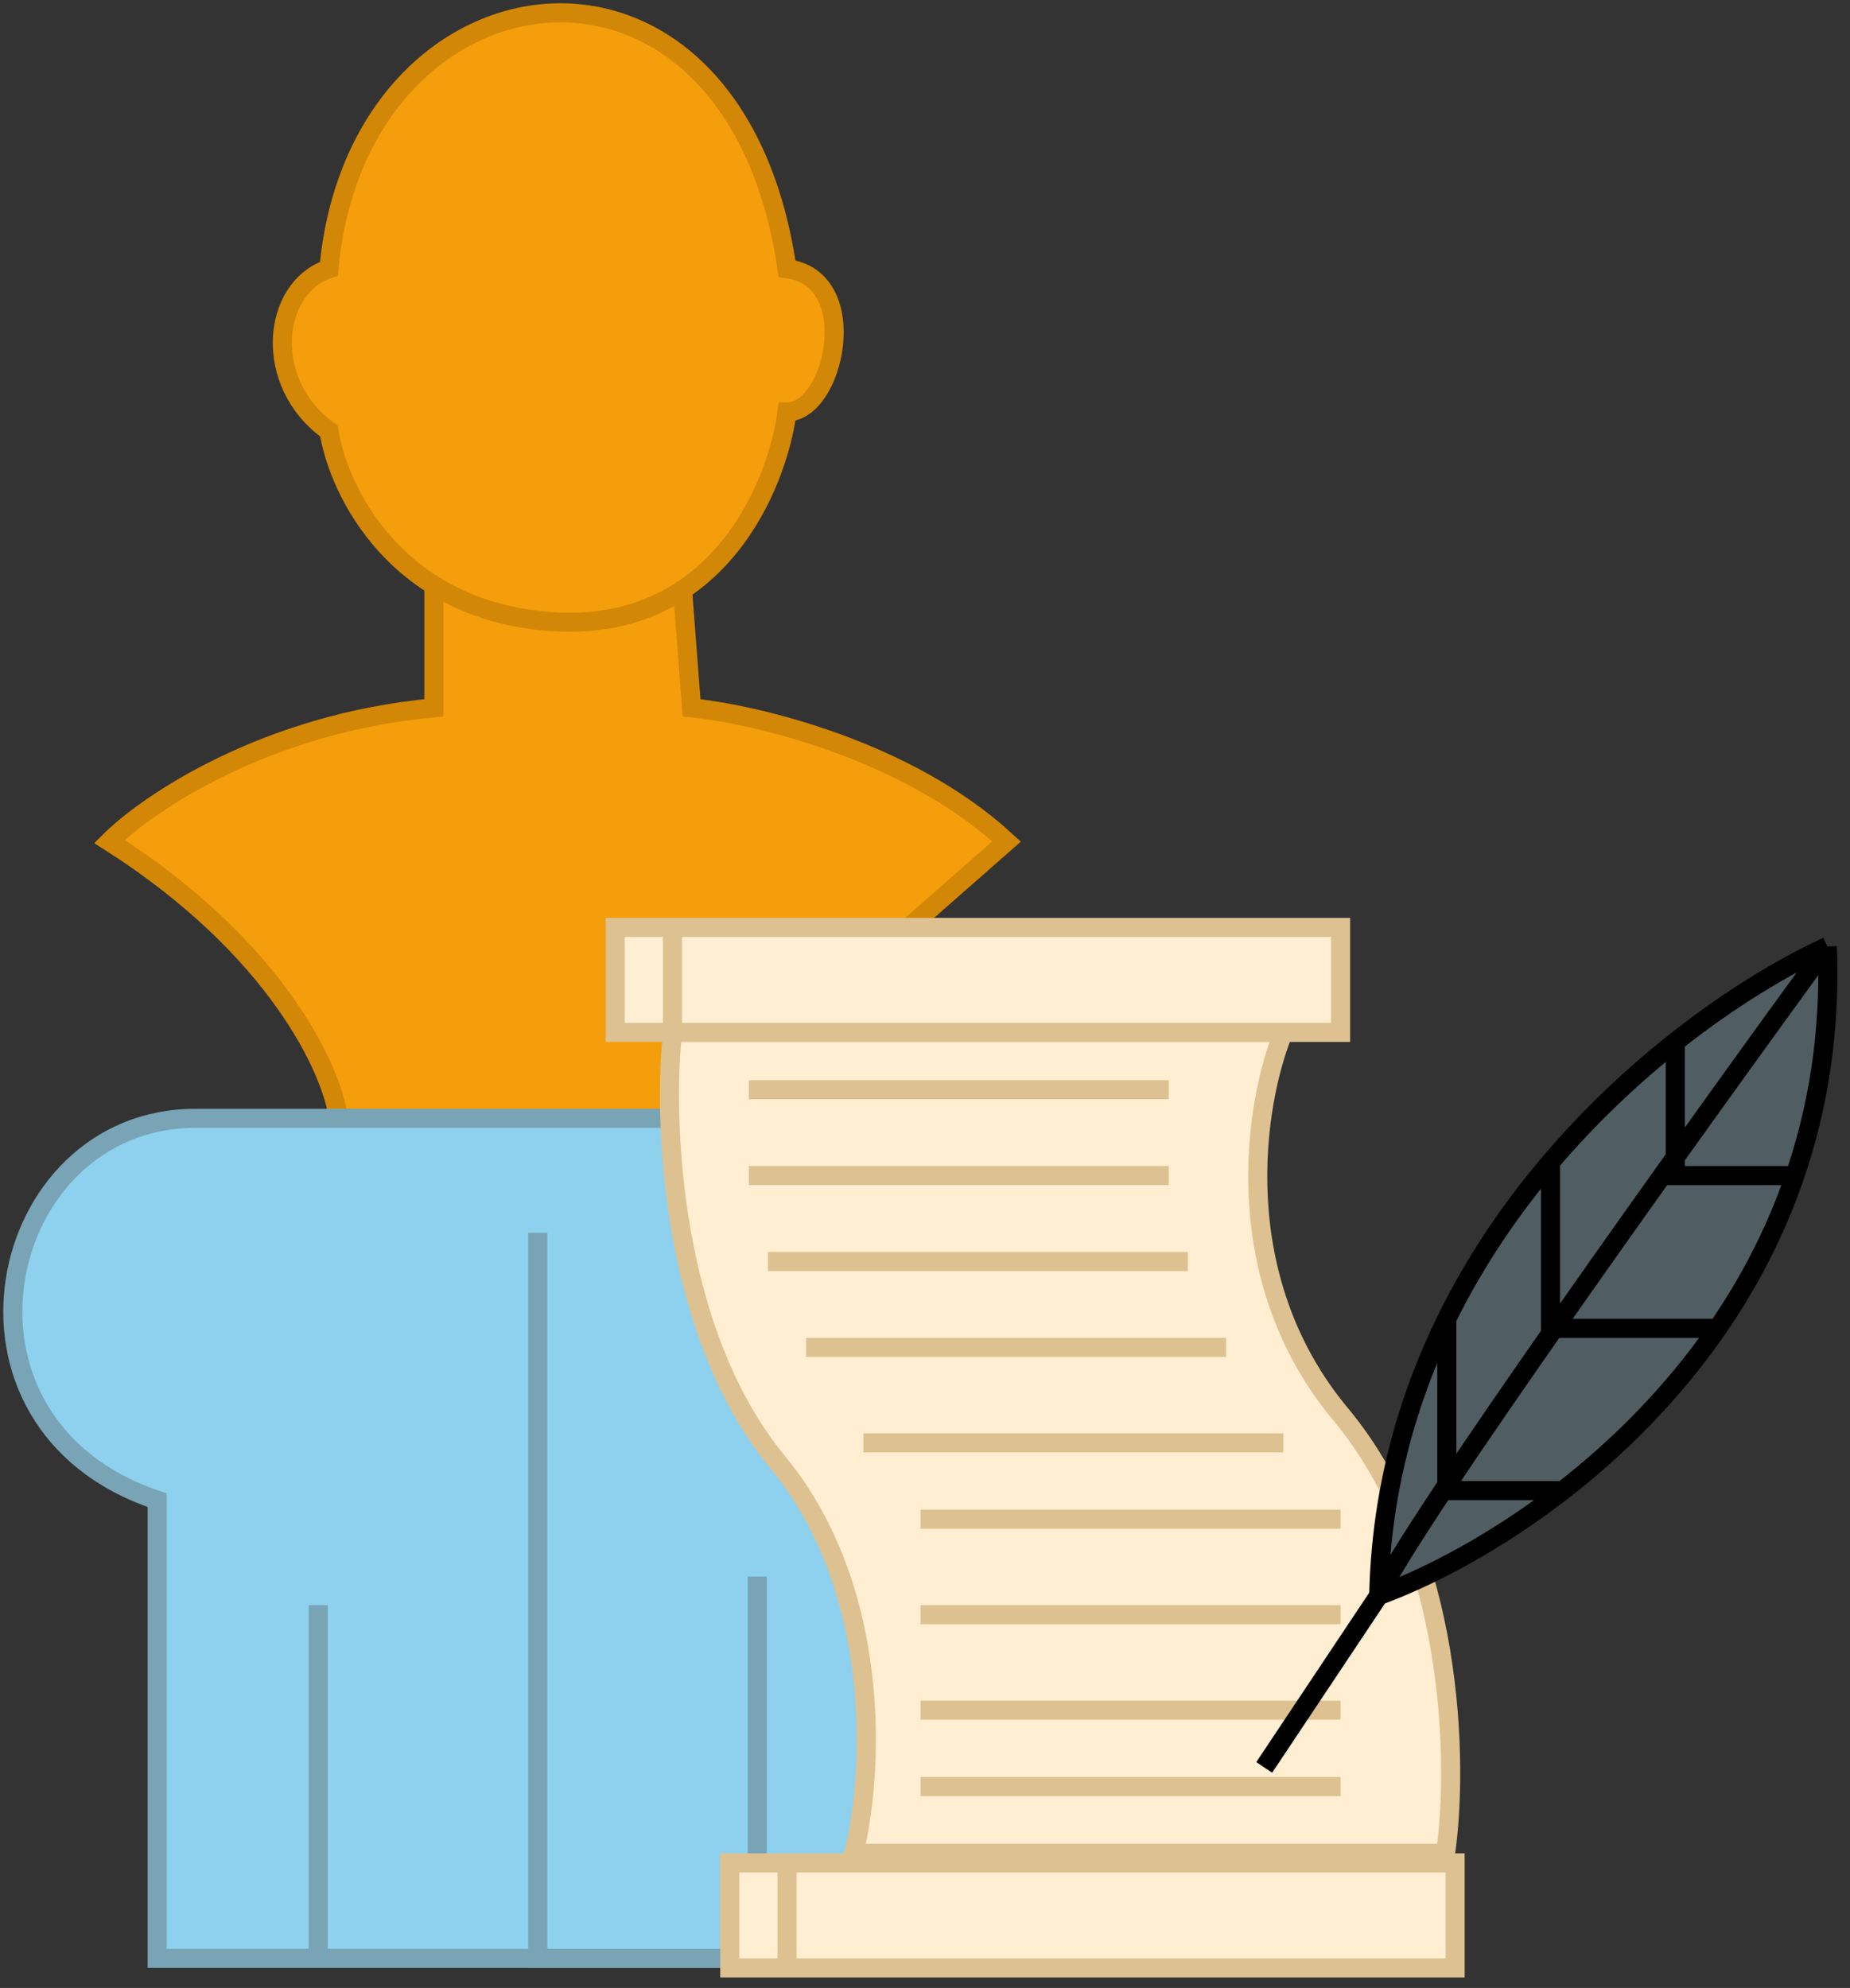 <svg width="121" height="130" viewBox="0 0 121 130" fill="none" xmlns="http://www.w3.org/2000/svg">
<rect x="0" y="0" width="121" height="130" fill="#333333" stroke="none"/>
<g clip-path="url(#clip0_494_992)">
<path d="M28.38 46.289C17.394 47.288 9.653 52.532 7.157 55.028C18.143 62.02 21.722 70.01 22.138 73.131H45.234L65.834 55.028C59.342 49.036 49.396 46.705 45.234 46.289L44.61 38.174H28.38V46.289Z" fill="#F59E0B" stroke="#D38706" stroke-width="1.248"/>
<path d="M10.278 128.063V98.1C-4.704 93.106 -0.334 73.131 12.775 73.131H45.234C45.859 77.917 49.105 89.236 57.094 96.227C65.085 103.219 66.666 120.364 66.458 128.063H10.278Z" fill="#8ED1EE" stroke="#78A4B5" stroke-width="1.248"/>
<path d="M20.813 128.063V104.966M35.17 80.622V128.063H49.527V103.094" stroke="#78A4B5" stroke-width="1.248"/>
<path d="M40.24 67.513V60.647H43.986H87.681V67.513H43.986H40.24Z" fill="#FFEED2"/>
<path d="M43.986 67.513H40.24V60.647H43.986M43.986 67.513V60.647M43.986 67.513H87.681V60.647H43.986" stroke="#DEC190" stroke-width="1.248"/>
<path d="M47.731 128.687V121.82H51.476H95.172V128.687H51.476H47.731Z" fill="#FFEED2"/>
<path d="M51.476 128.687H47.731V121.82H51.476M51.476 128.687V121.82M51.476 128.687H95.172V121.82H51.476" stroke="#DEC190" stroke-width="1.248"/>
<path d="M50.853 95.603C43.861 87.114 43.362 73.339 43.986 67.513H83.936C82.064 72.091 80.191 83.493 87.682 92.482C95.172 101.471 95.38 115.37 94.548 121.196H55.846C57.095 116.202 57.844 104.092 50.853 95.603Z" fill="#FFEED2" stroke="#DEC190" stroke-width="1.248"/>
<path d="M48.98 71.258H76.446" stroke="#DEC190" stroke-width="1.248"/>
<path d="M48.98 76.876H76.446" stroke="#DEC190" stroke-width="1.248"/>
<path d="M50.228 82.494H77.694" stroke="#DEC190" stroke-width="1.248"/>
<path d="M52.725 88.112H80.191" stroke="#DEC190" stroke-width="1.248"/>
<path d="M56.47 94.355H83.936" stroke="#DEC190" stroke-width="1.248"/>
<path d="M60.216 99.348H87.682" stroke="#DEC190" stroke-width="1.248"/>
<path d="M60.216 105.591H87.682" stroke="#DEC190" stroke-width="1.248"/>
<path d="M60.216 111.833H87.682" stroke="#DEC190" stroke-width="1.248"/>
<path d="M60.216 116.827H87.682" stroke="#DEC190" stroke-width="1.248"/>
<path d="M109.573 68.137C113.237 65.238 116.774 63.147 119.516 61.895C119.737 67.438 118.917 72.427 117.395 76.876C116.13 80.576 114.379 83.903 112.338 86.864C109.374 91.165 105.799 94.694 102.211 97.476C97.861 100.849 93.493 103.124 90.177 104.342C90.321 97.556 92.035 91.511 94.629 86.24C96.514 82.411 98.863 78.991 101.413 75.992C104.017 72.93 106.831 70.307 109.573 68.137Z" fill="#505E64"/>
<path d="M119.516 61.895C116.774 63.147 113.237 65.238 109.573 68.137M119.516 61.895C119.737 67.438 118.917 72.427 117.395 76.876M119.516 61.895C110.569 74.171 92.175 99.848 90.177 104.342M90.177 104.342L82.686 115.578M90.177 104.342C90.322 97.556 92.035 91.511 94.629 86.24M90.177 104.342C93.493 103.124 97.861 100.849 102.211 97.476M109.573 68.137V76.876H117.395M109.573 68.137C106.831 70.307 104.017 72.93 101.413 75.992M117.395 76.876C116.13 80.576 114.379 83.903 112.338 86.864M112.338 86.864H101.413V75.992M112.338 86.864C109.374 91.165 105.799 94.694 102.211 97.476M101.413 75.992C98.863 78.991 96.514 82.411 94.629 86.24M94.629 86.24V97.476H102.211" stroke="black" stroke-width="1.248"/>
<path d="M51.476 17.575C47.981 -6.395 23.387 -3.024 21.514 17.575C17.768 18.823 17.144 25.066 21.514 28.187C22.138 32.14 26.008 40.172 36.495 40.671C46.982 41.171 50.852 31.724 51.476 26.938C54.598 26.938 56.47 18.199 51.476 17.575Z" fill="#F59E0B" stroke="#D38706" stroke-width="1.248"/>
</g>
<defs>
<clipPath id="clip0_494_992">
<rect width="120.312" height="129.524" fill="white"/>
</clipPath>
</defs>
</svg>
